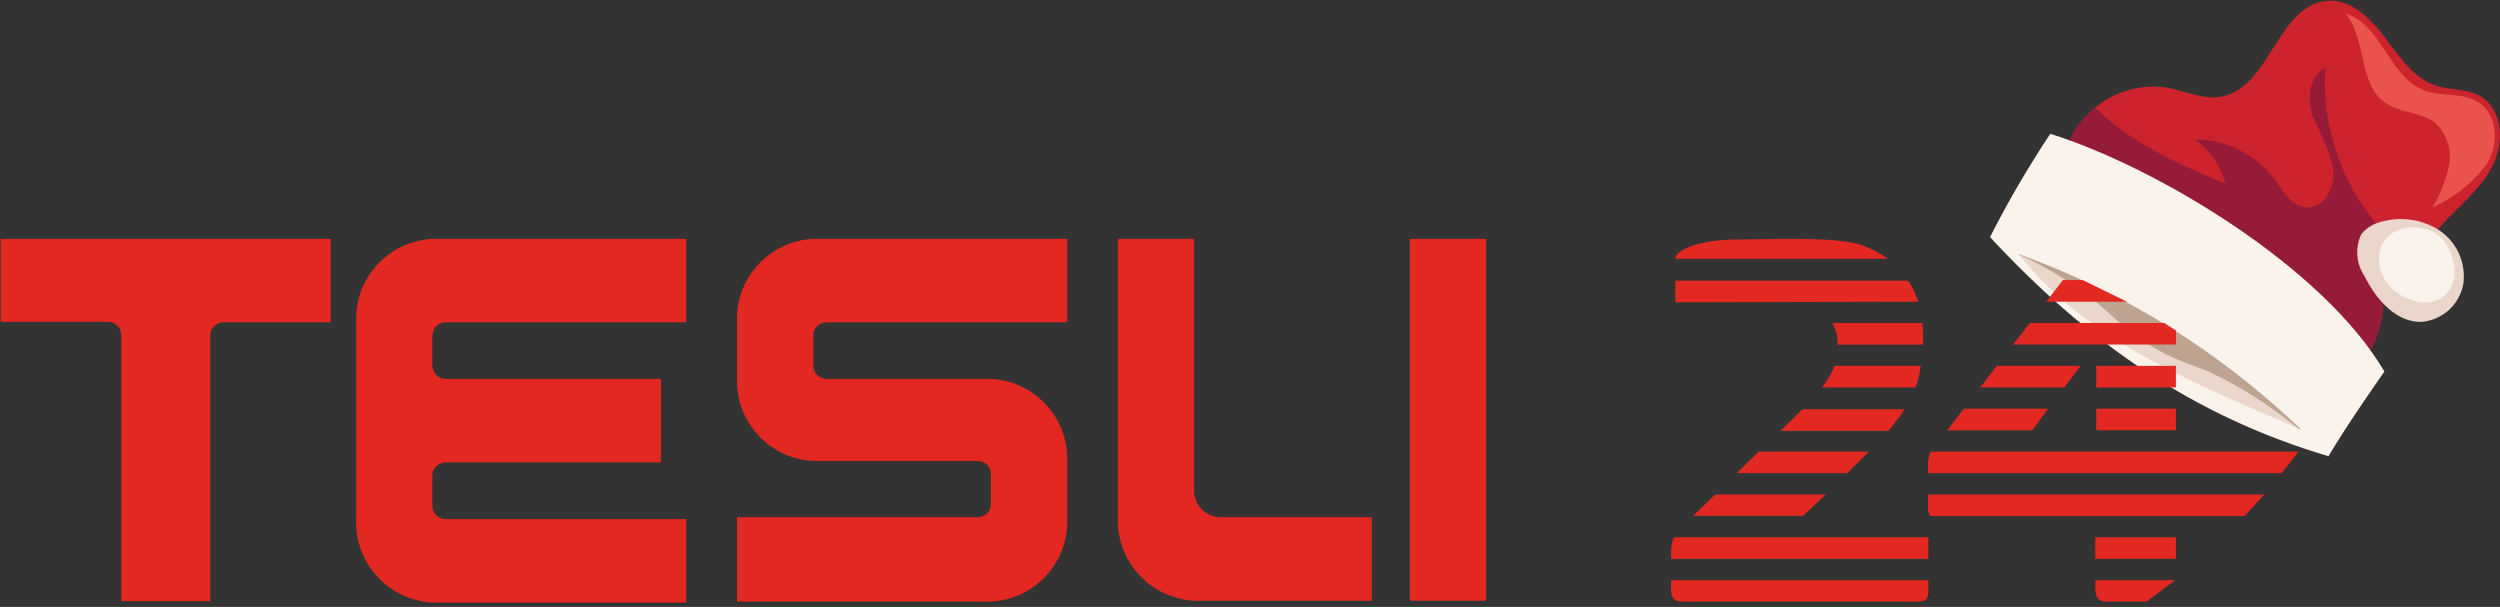 <svg version="1.2" baseProfile="tiny-ps" xmlns="http://www.w3.org/2000/svg" viewBox="0 0 173 42" width="173" height="42">
	<rect x="0" y="0" width="173" height="42" fill="#333333" stroke="none"/>
	<title>Layer_1</title>
	<style>
		tspan { white-space:pre }
		.shp0 { fill: #cc232c } 
		.shp1 { fill: #961b39 } 
		.shp2 { fill: #faf3eb } 
		.shp3 { fill: #ebd6cc } 
		.shp4 { fill: #bda491 } 
		.shp5 { fill: #ea534d } 
		.shp6 { fill: #e22821 } 
	</style>
	<g id="Layer_1">
		<path id="Layer" class="shp0" d="M142.76 11.15C142.92 10.36 143.22 9.6 143.66 8.92C144.1 8.25 144.66 7.66 145.31 7.19C145.97 6.72 146.71 6.38 147.49 6.18C148.28 5.99 149.09 5.94 149.89 6.05C151.19 6.28 152.46 6.93 153.76 6.68C157.05 6.05 157.61 0.4 161 0.06C162.61 -0.11 164 1.22 165 2.55C166 3.88 167 5.4 168.55 5.92C169.55 6.25 170.69 6.13 171.61 6.64C173.2 7.53 173.32 9.9 172.46 11.53C171.6 13.16 170.1 14.32 168.87 15.68C167.64 17.04 166.63 18.92 167.16 20.68C166.83 20.46 166.51 20.23 166.21 19.97C165.91 19.71 165.63 19.43 165.37 19.13C165.11 18.83 164.87 18.51 164.65 18.18C164.43 17.85 164.24 17.5 164.07 17.14C164.39 17.77 164.63 18.43 164.77 19.12C164.91 19.81 164.96 20.52 164.91 21.22C164.86 21.92 164.71 22.61 164.47 23.28C164.23 23.94 163.91 24.57 163.5 25.14C161.86 24.45 160.24 23.73 158.63 22.97C157.01 22.22 155.42 21.44 153.84 20.62C152.26 19.8 150.7 18.96 149.15 18.08C147.6 17.2 146.07 16.3 144.56 15.36C144.35 15.25 144.15 15.12 143.95 14.99C143.75 14.85 143.56 14.71 143.38 14.56C143.2 14.4 143.03 14.24 142.86 14.06C142.7 13.89 142.54 13.71 142.4 13.52C141.88 12.71 142.6 12.1 142.76 11.15Z" />
		<path id="Layer" class="shp1" d="M166.01 18.33C166.06 18.52 166.11 18.7 166.15 18.88C166.19 19.07 166.22 19.25 166.25 19.44C166.27 19.62 166.29 19.81 166.3 20C166.07 19.8 165.84 19.59 165.63 19.37C165.42 19.15 165.22 18.92 165.03 18.68C164.85 18.44 164.67 18.19 164.51 17.93C164.36 17.67 164.21 17.4 164.08 17.12C164.4 17.75 164.64 18.41 164.78 19.1C164.92 19.79 164.97 20.5 164.92 21.2C164.87 21.9 164.72 22.59 164.48 23.26C164.24 23.92 163.92 24.55 163.51 25.12C161.87 24.43 160.25 23.71 158.64 22.95C157.02 22.2 155.43 21.42 153.85 20.6C152.27 19.78 150.71 18.94 149.16 18.06C147.61 17.18 146.08 16.28 144.57 15.34C144.36 15.23 144.16 15.1 143.96 14.97C143.76 14.83 143.57 14.69 143.39 14.54C143.21 14.38 143.04 14.22 142.87 14.04C142.71 13.87 142.55 13.69 142.41 13.5C141.88 12.71 142.6 12.1 142.76 11.15C142.83 10.79 142.93 10.43 143.06 10.09C143.19 9.74 143.35 9.41 143.54 9.09C143.73 8.77 143.95 8.48 144.2 8.2C144.44 7.92 144.71 7.67 145 7.44C147.4 9.88 150.77 11.36 154 12.71C153.92 12.4 153.82 12.1 153.68 11.81C153.55 11.52 153.4 11.25 153.21 10.99C153.03 10.72 152.83 10.48 152.61 10.25C152.38 10.03 152.14 9.82 151.88 9.64C152.42 9.64 152.95 9.71 153.47 9.83C154 9.96 154.5 10.14 154.98 10.39C155.46 10.63 155.91 10.92 156.32 11.27C156.74 11.61 157.11 12 157.43 12.43C158.01 13.23 158.54 14.24 159.54 14.35C160.81 14.49 161.66 12.9 161.47 11.64C161.38 11.33 161.28 11.03 161.18 10.73C161.08 10.43 160.97 10.13 160.85 9.84C160.73 9.54 160.6 9.25 160.47 8.96C160.34 8.67 160.2 8.38 160.05 8.1C159.63 6.89 159.76 5.26 160.91 4.69C160.86 5.54 160.87 6.39 160.96 7.24C161.05 8.09 161.21 8.92 161.44 9.74C161.66 10.56 161.96 11.36 162.32 12.14C162.68 12.91 163.1 13.65 163.58 14.35C163.8 14.62 164.01 14.89 164.21 15.17C164.42 15.44 164.61 15.73 164.8 16.01C164.99 16.3 165.17 16.59 165.34 16.89C165.51 17.19 165.67 17.49 165.83 17.8C165.9 17.98 165.96 18.15 166.01 18.33Z" />
		<path id="Layer" class="shp2" d="M161.13 31.57C151.71 28.78 144.43 23.64 137.71 16.41C138.02 15.79 138.34 15.18 138.67 14.58C139 13.97 139.34 13.37 139.69 12.77C140.04 12.18 140.39 11.59 140.76 11C141.12 10.41 141.5 9.83 141.88 9.26C149.21 11.55 160.76 18.47 165 25.71C165 25.71 162.44 29.34 161.13 31.57Z" />
		<path id="Layer" class="shp3" d="M139.67 17.56C141.49 18.22 143.27 18.97 145.01 19.81C146.75 20.65 148.45 21.58 150.09 22.6C151.73 23.62 153.32 24.73 154.85 25.92C156.37 27.1 157.84 28.37 159.23 29.71C152.07 26.66 144.45 23.62 139.67 17.56Z" />
		<path id="Layer" class="shp4" d="M139.67 17.58C141.49 18.24 143.27 18.99 145.01 19.83C146.75 20.67 148.45 21.6 150.09 22.62C151.73 23.64 153.32 24.75 154.85 25.94C156.37 27.12 157.84 28.39 159.23 29.73L159 29.63C158.53 29.25 158.06 28.87 157.57 28.52C157.08 28.16 156.58 27.82 156.07 27.5C155.56 27.17 155.04 26.86 154.51 26.57C153.98 26.28 153.45 26 152.9 25.74C151.74 25.27 150.55 24.9 149.42 24.27C149.14 24.11 148.86 23.95 148.59 23.77C148.32 23.6 148.05 23.42 147.79 23.23C147.53 23.04 147.28 22.84 147.03 22.64C146.78 22.43 146.54 22.22 146.3 22C145.82 21.55 145.32 21.11 144.8 20.7C144.28 20.29 143.75 19.9 143.2 19.54C142.64 19.17 142.08 18.83 141.5 18.51C140.92 18.19 140.32 17.9 139.72 17.63L139.67 17.58Z" />
		<path id="Layer" class="shp3" d="M164.9 15.32C165.24 15.23 165.58 15.18 165.93 15.16C166.28 15.15 166.63 15.17 166.97 15.23C167.31 15.28 167.65 15.38 167.97 15.51C168.29 15.64 168.6 15.8 168.89 16C169.17 16.2 169.42 16.44 169.64 16.71C169.86 16.98 170.04 17.27 170.18 17.59C170.31 17.9 170.41 18.24 170.46 18.58C170.51 18.92 170.51 19.27 170.47 19.61C170.41 19.95 170.3 20.29 170.13 20.59C169.97 20.9 169.75 21.18 169.5 21.42C169.24 21.66 168.95 21.85 168.63 22C168.32 22.14 167.98 22.23 167.63 22.27C165.84 22.36 164.44 20.74 163.63 19.12C163.49 18.91 163.37 18.68 163.29 18.44C163.2 18.2 163.15 17.95 163.13 17.7C163.11 17.44 163.12 17.19 163.17 16.94C163.21 16.68 163.29 16.44 163.4 16.21C163.49 16.09 163.6 15.99 163.71 15.89C163.82 15.79 163.94 15.71 164.07 15.63C164.2 15.55 164.33 15.49 164.47 15.44C164.61 15.39 164.75 15.35 164.9 15.32L164.9 15.32Z" />
		<path id="Layer" class="shp2" d="M169.18 20.45C168.11 21.45 166.08 20.69 165.3 19.73C165.15 19.56 165.02 19.36 164.92 19.16C164.82 18.95 164.74 18.74 164.69 18.51C164.64 18.29 164.62 18.06 164.63 17.83C164.64 17.6 164.68 17.37 164.74 17.15C165.32 15.52 167.66 15.34 168.83 16.36C169.83 17.23 170.3 19.36 169.25 20.36L169.18 20.45Z" />
		<path id="Layer" class="shp5" d="M167.77 6.26C168.96 6.71 170.38 6.38 171.46 7.04C172.84 7.87 172.94 9.97 172.09 11.34C171.85 11.67 171.59 11.98 171.31 12.27C171.03 12.56 170.73 12.83 170.41 13.09C170.1 13.34 169.76 13.57 169.42 13.78C169.07 13.99 168.71 14.18 168.34 14.34C168.48 14.11 168.6 13.88 168.72 13.64C168.83 13.41 168.94 13.16 169.03 12.92C169.13 12.67 169.21 12.42 169.29 12.17C169.36 11.91 169.43 11.66 169.48 11.4C169.53 11.14 169.54 10.88 169.52 10.61C169.51 10.35 169.46 10.09 169.37 9.84C169.29 9.59 169.18 9.35 169.03 9.13C168.89 8.9 168.72 8.7 168.53 8.52C167.53 7.73 166.1 7.84 165.07 7.12C163.17 5.8 163.79 2.68 162.3 0.93C164.79 1.66 165.33 5.35 167.77 6.26Z" />
		<path id="Layer" class="shp6" d="M115.93 20.92L115.93 19.42L132.05 19.42C132.1 19.5 132.15 19.58 132.2 19.66C132.25 19.74 132.29 19.82 132.34 19.91C132.38 19.99 132.42 20.07 132.46 20.16C132.5 20.25 132.54 20.33 132.57 20.42C132.63 20.57 132.73 20.72 132.73 20.88L115.93 20.92Z" />
		<path id="Layer" class="shp6" d="M130.69 29.82L123.21 29.82L124.41 28.64L124.73 28.32L131.8 28.32C131.74 28.41 131.69 28.49 131.63 28.58C131.57 28.66 131.51 28.75 131.45 28.83C131.39 28.91 131.33 29 131.26 29.08C131.2 29.16 131.14 29.24 131.07 29.32L130.69 29.82Z" />
		<path id="Layer" class="shp6" d="M115.64 40.15L133.44 40.15L133.44 40.84C133.44 40.89 133.44 40.94 133.44 40.99C133.44 41.05 133.43 41.1 133.42 41.15C133.41 41.2 133.4 41.25 133.38 41.3C133.36 41.35 133.34 41.39 133.32 41.44C133.23 41.57 133.05 41.63 132.76 41.63L116.4 41.63C115.89 41.63 115.64 41.37 115.64 40.84L115.64 40.15Z" />
		<path id="Layer" class="shp6" d="M124.76 35.7L117.17 35.7L118.68 34.22L126.34 34.22L125.65 34.87L124.76 35.7Z" />
		<path id="Layer" class="shp6" d="M133.07 23.85L127.17 23.85C127.17 23.72 127.17 23.59 127.15 23.46C127.14 23.33 127.12 23.2 127.09 23.07C127.05 22.95 127.01 22.82 126.96 22.7C126.91 22.58 126.86 22.46 126.79 22.35L133.02 22.35C133.03 22.44 133.04 22.53 133.05 22.63C133.05 22.72 133.06 22.81 133.07 22.9C133.07 23 133.07 23.09 133.08 23.18C133.08 23.27 133.08 23.37 133.08 23.46C133.08 23.59 133.08 23.72 133.07 23.85Z" />
		<path id="Layer" class="shp6" d="M133.44 37.18C133.44 37.21 133.44 37.23 133.44 37.26C133.44 37.29 133.44 37.32 133.44 37.34C133.44 37.37 133.44 37.4 133.44 37.43C133.44 37.46 133.44 37.48 133.44 37.51L133.44 38.68L115.64 38.68L115.64 38.16C115.64 38.1 115.64 38.03 115.65 37.97C115.65 37.9 115.66 37.84 115.67 37.78C115.67 37.71 115.69 37.65 115.7 37.59C115.71 37.52 115.73 37.46 115.75 37.4C115.77 37.33 115.83 37.26 115.83 37.18L133.44 37.18Z" />
		<path id="Layer" class="shp6" d="M127.84 32.74L120.19 32.74L120.48 32.45L121.13 31.81L121.48 31.47C121.5 31.44 121.58 31.37 121.7 31.25L129.33 31.25L128.26 32.32L127.84 32.74Z" />
		<path id="Layer" class="shp6" d="M132.8 25.99C132.78 26.08 132.76 26.17 132.73 26.27C132.71 26.36 132.68 26.45 132.65 26.54C132.62 26.63 132.59 26.72 132.56 26.81L126.07 26.81C126.12 26.74 126.18 26.67 126.23 26.61C126.28 26.54 126.33 26.47 126.37 26.39C126.42 26.32 126.47 26.25 126.52 26.18C126.56 26.11 126.61 26.03 126.65 25.96C126.68 25.91 126.71 25.86 126.73 25.8C126.76 25.75 126.78 25.7 126.81 25.65C126.83 25.59 126.86 25.54 126.88 25.48C126.9 25.43 126.92 25.38 126.94 25.32L132.94 25.32C132.86 25.45 132.86 25.58 132.86 25.71C132.84 25.8 132.82 25.9 132.8 25.99Z" />
		<path id="Layer" class="shp6" d="M128.91 16.99C129.06 17.05 129.22 17.11 129.37 17.18C129.52 17.24 129.66 17.32 129.81 17.39C129.96 17.47 130.1 17.55 130.24 17.64C130.38 17.72 130.52 17.81 130.65 17.91L115.93 17.91C115.93 17.4 117.27 16.57 120.34 16.57C122.14 16.57 127.25 16.33 128.91 16.99Z" />
		<path id="Layer" class="shp6" d="M145.06 25.32L150.57 25.32L150.57 26.81L145.06 26.81L145.06 25.32Z" />
		<path id="Layer" class="shp6" d="M145.06 28.28L150.57 28.28L150.57 29.77L145.06 29.77L145.06 28.28Z" />
		<path id="Layer" class="shp6" d="M150.58 19.38L150.58 20.88L141.6 20.88L142.75 19.38L150.58 19.38L150.58 19.38Z" />
		<path id="Layer" class="shp6" d="M150.6 17.91L143.9 17.91L144.39 17.27C144.43 17.22 144.48 17.17 144.53 17.12C144.57 17.07 144.62 17.03 144.67 16.98C144.73 16.94 144.78 16.9 144.84 16.86C144.89 16.83 144.95 16.79 145.01 16.76C145.08 16.73 145.14 16.7 145.21 16.68C145.28 16.66 145.35 16.64 145.42 16.63C145.49 16.61 145.56 16.6 145.63 16.6C145.71 16.59 145.78 16.59 145.85 16.59L149.85 16.59C150.16 16.59 150.36 16.68 150.45 16.86C150.47 16.9 150.49 16.94 150.5 16.98C150.52 17.02 150.53 17.06 150.54 17.1C150.55 17.14 150.56 17.18 150.57 17.22C150.57 17.27 150.58 17.31 150.58 17.35L150.6 17.91Z" />
		<path id="Layer" class="shp6" d="M145 40.15L150.53 40.15C149.85 40.63 149.2 41.15 148.53 41.63L145.77 41.63C145.72 41.64 145.66 41.64 145.6 41.63C145.55 41.63 145.49 41.62 145.44 41.6C145.39 41.58 145.34 41.55 145.29 41.52C145.25 41.49 145.21 41.45 145.17 41.41C145.14 41.37 145.12 41.32 145.1 41.28C145.07 41.23 145.06 41.19 145.04 41.14C145.03 41.09 145.02 41.04 145.01 40.99C145 40.94 145 40.89 145 40.84L145 40.15Z" />
		<path id="Layer" class="shp6" d="M150.58 22.35L150.58 23.84L139.31 23.84L140.46 22.35L150.58 22.35L150.58 22.35Z" />
		<path id="Layer" class="shp6" d="M141.74 28.28L140.62 29.78L134.75 29.78L135.9 28.28L141.74 28.28L141.74 28.28Z" />
		<path id="Layer" class="shp6" d="M144.99 37.18L150.57 37.18L150.57 38.67L144.99 38.67L144.99 37.18Z" />
		<path id="Layer" class="shp6" d="M159.05 31.25C158.68 31.74 158.3 32.25 157.9 32.74L133.42 32.74L133.42 32.19C133.42 32.14 133.42 32.09 133.42 32.05C133.43 32 133.43 31.95 133.44 31.9C133.44 31.86 133.45 31.81 133.45 31.76C133.46 31.71 133.47 31.67 133.48 31.62C133.49 31.59 133.49 31.55 133.5 31.52C133.51 31.49 133.52 31.46 133.54 31.43C133.55 31.4 133.56 31.37 133.58 31.34C133.59 31.31 133.61 31.28 133.63 31.25L159.05 31.25Z" />
		<path id="Layer" class="shp6" d="M133.42 34.22L156.68 34.22C156.24 34.71 155.79 35.22 155.32 35.71L133.6 35.71C133.57 35.67 133.54 35.62 133.51 35.57C133.49 35.52 133.47 35.47 133.45 35.42C133.44 35.37 133.43 35.32 133.42 35.26C133.42 35.21 133.42 35.15 133.42 35.1L133.42 34.22Z" />
		<path id="Layer" class="shp6" d="M137.03 26.81L138.18 25.32L143.97 25.32L142.85 26.81L137.03 26.81L137.03 26.81Z" />
		<path id="Layer" class="shp6" d="M97.56 16.53L102.84 16.53L102.84 41.57L97.56 41.57L97.56 16.53L97.56 16.53L97.56 16.53Z" />
		<path id="Layer" fill-rule="evenodd" class="shp6" d="M8.39 16.53L22.89 16.53L22.89 22.3L15.42 22.3C15.3 22.31 15.18 22.34 15.07 22.39C14.96 22.45 14.86 22.52 14.78 22.62C14.69 22.71 14.63 22.82 14.59 22.94C14.56 23.05 14.54 23.18 14.55 23.3L14.55 41.6L8.39 41.6L8.39 23.27C8.4 23.15 8.38 23.02 8.35 22.91C8.31 22.79 8.25 22.68 8.16 22.59C8.08 22.49 7.98 22.42 7.87 22.36C7.76 22.31 7.64 22.28 7.52 22.27L0.05 22.27L0.05 16.53L8.39 16.53Z" />
		<path id="Layer" fill-rule="evenodd" class="shp6" d="M29.92 16.53L47.49 16.53L47.49 22.3L30.8 22.3C30.68 22.31 30.55 22.34 30.44 22.39C30.33 22.45 30.23 22.52 30.15 22.61C30.07 22.71 30 22.82 29.97 22.93C29.93 23.05 29.91 23.18 29.92 23.3L29.92 25.22C29.91 25.34 29.93 25.47 29.97 25.59C30 25.7 30.07 25.81 30.15 25.91C30.23 26 30.33 26.07 30.44 26.13C30.55 26.18 30.68 26.21 30.8 26.22L45.74 26.22L45.74 32L30.8 32C30.68 32 30.55 32.04 30.44 32.09C30.33 32.14 30.23 32.22 30.15 32.31C30.06 32.4 30 32.51 29.96 32.63C29.92 32.75 29.91 32.88 29.92 33L29.92 34.92C29.91 35.04 29.92 35.17 29.96 35.29C30 35.41 30.06 35.51 30.15 35.61C30.23 35.7 30.33 35.78 30.44 35.83C30.55 35.88 30.68 35.92 30.8 35.92L47.49 35.92L47.49 41.7L29.92 41.7C29.2 41.66 28.49 41.48 27.83 41.17C27.17 40.86 26.59 40.43 26.1 39.89C25.61 39.36 25.23 38.73 24.98 38.05C24.73 37.37 24.62 36.64 24.65 35.92L24.65 22.3C24.62 21.58 24.73 20.85 24.98 20.17C25.23 19.49 25.61 18.87 26.1 18.33C26.59 17.8 27.17 17.36 27.83 17.05C28.49 16.74 29.2 16.57 29.92 16.53Z" />
		<path id="Layer" fill-rule="evenodd" class="shp6" d="M56.28 16.53L73.85 16.53L73.85 22.3L57.15 22.3C57.03 22.31 56.91 22.34 56.8 22.39C56.69 22.45 56.59 22.52 56.51 22.62C56.42 22.71 56.36 22.82 56.32 22.94C56.29 23.05 56.27 23.18 56.28 23.3L56.28 25.22C56.27 25.34 56.29 25.47 56.32 25.58C56.36 25.7 56.42 25.81 56.51 25.9C56.59 26 56.69 26.07 56.8 26.13C56.91 26.18 57.03 26.21 57.15 26.22L68.57 26.22C69.3 26.25 70.01 26.43 70.66 26.74C71.32 27.05 71.91 27.48 72.4 28.02C72.89 28.56 73.27 29.18 73.52 29.87C73.77 30.55 73.88 31.27 73.85 32L73.85 35.85C73.88 36.58 73.77 37.3 73.52 37.98C73.27 38.66 72.89 39.29 72.4 39.83C71.91 40.36 71.32 40.8 70.66 41.11C70.01 41.42 69.3 41.59 68.57 41.63L51 41.63L51 35.79L67.7 35.79C67.82 35.78 67.94 35.75 68.06 35.7C68.17 35.64 68.27 35.57 68.35 35.48C68.43 35.38 68.49 35.27 68.53 35.16C68.57 35.04 68.58 34.91 68.57 34.79L68.57 32.9C68.58 32.78 68.57 32.65 68.53 32.53C68.49 32.42 68.43 32.31 68.35 32.21C68.27 32.12 68.17 32.05 68.06 31.99C67.94 31.94 67.82 31.91 67.7 31.9L56.28 31.9C55.56 31.86 54.85 31.69 54.2 31.38C53.54 31.07 52.95 30.64 52.46 30.11C51.98 29.58 51.59 28.96 51.34 28.28C51.09 27.6 50.98 26.88 51 26.16L51 22.3C50.97 21.58 51.08 20.85 51.33 20.17C51.58 19.49 51.96 18.86 52.45 18.33C52.94 17.79 53.53 17.36 54.19 17.05C54.84 16.74 55.56 16.56 56.28 16.53Z" />
		<path id="Layer" fill-rule="evenodd" class="shp6" d="M84.39 35.79L94.93 35.79L94.93 41.57L82.63 41.57C81.91 41.53 81.2 41.35 80.54 41.04C79.88 40.73 79.3 40.3 78.81 39.76C78.32 39.23 77.94 38.6 77.69 37.92C77.44 37.24 77.33 36.51 77.36 35.79L77.36 16.53L82.63 16.53L82.63 33.86C82.62 34.1 82.66 34.34 82.74 34.57C82.82 34.8 82.95 35.01 83.11 35.19C83.28 35.36 83.47 35.51 83.69 35.61C83.91 35.72 84.15 35.78 84.39 35.79L84.39 35.79Z" />
		<path id="Layer" class="shp2" d="M148.73 15.58L152.73 16.31L154.87 18.69L156.46 23.62L155.32 25.87L149.5 22.19C149.3 22.07 149.1 21.94 148.9 21.82C148.7 21.7 148.5 21.59 148.3 21.47C148.09 21.36 147.89 21.25 147.68 21.14C147.48 21.03 147.27 20.92 147.06 20.82L144 19.32L141.74 14.9L148.73 15.58Z" />
	</g>
</svg>